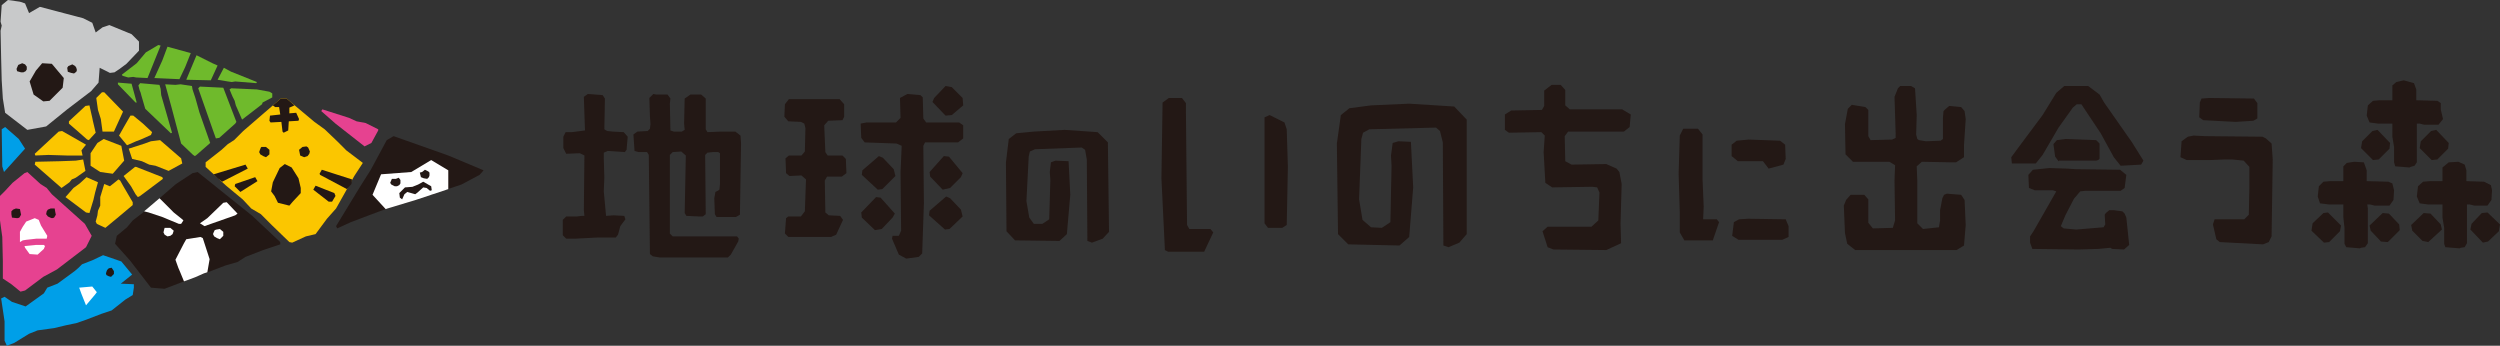 <?xml version="1.0" encoding="utf-8"?>
<!-- Generator: Adobe Illustrator 21.0.2, SVG Export Plug-In . SVG Version: 6.00 Build 0)  -->
<svg version="1.1" id="レイヤー_1" xmlns="http://www.w3.org/2000/svg" xmlns:xlink="http://www.w3.org/1999/xlink" x="0px"
	 y="0px" viewBox="0 0 438.9 60.7" style="enable-background:new 0 0 438.9 60.7;" xml:space="preserve">
<rect x="0" y="0" width="438.9" height="60.7" fill="#333333" stroke="none"/>
<style type="text/css">
	.st0{fill:#FBC600;}
	.st1{fill:#C8C9CA;}
	.st2{fill:#009FE8;}
	.st3{fill:#E64290;}
	.st4{fill:#231815;}
	.st5{fill:#FFFFFF;}
	.st6{fill:#6FBA2C;}
</style>
<g>
	<g>
		<g>
			<polygon class="st0" points="51.3,42.6 50.8,42.5 47.8,39.6 45.8,37.6 44.1,36.6 42.6,35 39.7,32.6 36.1,29.3 36.1,28.5 
				38.9,26.3 40,25.3 41.1,24.6 42.7,23 49.3,17.3 50.3,17.3 55.2,21.4 57,22.7 59.2,24.8 60.8,26.4 63.7,28.6 62.2,30.9 59,36.6 
				57.4,38.4 55.4,41.1 53.7,41.5 			"/>
			<polygon class="st1" points="8.1,22.2 4.8,22.8 0.9,19.8 0.5,17.3 0.3,14.1 0.2,10.2 0.1,5.4 0.3,4.5 0.1,3.8 0.3,0.9 1.4,0 
				3.5,0.3 4.4,0.6 5.1,2.3 7,1.2 14.6,3.2 16.2,4 16.8,5.7 18,4.8 19.2,4.4 23.1,6 24.4,7.3 24.4,8.9 22.2,11.2 21,12.1 20.1,12.7 
				19.3,12.8 17.5,11.9 17.3,14.5 16,16 11.8,19.2 			"/>
			<polygon class="st2" points="21.2,49.8 23.2,48.2 21.3,45.9 18.1,44.8 16.2,45.7 14.4,46.4 13.8,47 13.1,47.6 10.1,49.8 
				8.3,50.5 7.7,51.5 4.5,53.8 2.1,53 0.8,52.1 0.2,52.4 0.8,56.4 0.8,59.8 1.2,60.7 2.5,60.2 5.1,58.6 6.6,58 9.5,57.6 11.6,57.1 
				13.5,56.7 15.2,56.1 17.8,55.1 19.6,54.5 22,52.6 23.3,51.8 23.5,50.5 23.5,49.9 			"/>
			<polygon class="st3" points="66.4,22.9 65.2,25.1 64,25.7 58.9,21.7 56.4,19.5 56.6,19.2 61.3,20.7 62.6,21.3 64.2,21.6 
				66.4,22.7 			"/>
			<polygon class="st4" points="3.2,11.4 3.9,11.1 4.4,11.3 4.7,11.7 4.7,12.2 4.5,12.5 4.1,12.7 3.7,12.7 3,12.5 2.9,12.1 			"/>
			<polygon class="st4" points="12.7,11.3 12,11.6 11.8,11.9 11.9,12.6 12.5,12.8 13,12.9 13.4,12.6 13.5,12.3 13.4,11.9 13.2,11.6 
							"/>
			<polygon class="st4" points="39,31.9 43.5,29.6 43.1,28.9 37.5,30.6 38.2,31.3 			"/>
			<polygon class="st4" points="42.2,33.7 45.2,31.8 44.8,31.1 41.3,32.3 41.2,32.7 			"/>
			<polygon class="st4" points="60.9,33.2 56.2,30.7 56.1,30.5 56.5,29.8 61.8,31.5 61.7,32.3 			"/>
			<polygon class="st4" points="52.5,20.9 52,19.8 50.8,19.9 50.8,18.9 51.7,18.5 50.9,17.8 50.3,17.3 49.3,17.3 47.9,18.5 
				48.3,18.8 49,18.8 49.2,20.1 47.4,20.3 47.3,21.2 47.5,21.5 49.4,21.4 49.6,23.1 49.8,23.3 50.6,22.9 50.7,21.3 52.4,21.2 			"/>
			<polygon class="st4" points="52.8,33 52.8,33.9 51.4,35.4 50.8,36.1 48.8,35.6 48.2,34.4 47.6,33.6 47.9,32 49.1,29.5 50,28.8 
				51.2,29.4 52.4,31.3 			"/>
			<polygon class="st4" points="7.4,11.1 6.3,12.4 5.2,14.3 5.9,16.6 7.6,17.8 8.7,17.7 11,15.4 11.2,13.7 9.1,11.2 			"/>
			<polygon class="st4" points="26.5,50.5 22.8,45.7 20.2,42.8 20.5,41.4 22.3,39.9 23.3,38.7 25,37.4 30.9,32.3 33.8,30.4 
				34.7,30.2 44.3,37.9 49.2,42.5 49.2,42.9 46.2,43.9 43.1,45.1 41.7,46 39.6,46.6 28.9,50.7 			"/>
			<polygon class="st5" points="36.8,45.5 35.6,41.8 35.2,41.6 32.7,42 32.3,42.7 30.8,45.6 31.3,47 31.6,47.7 32.3,49.4 34.2,48.7 
				35.8,48 36.4,47.8 			"/>
			<polygon class="st5" points="32.2,38.7 32,38.5 30.5,37.3 28,34.8 25.3,37.1 26.1,37.3 28.5,38.1 31.4,39.3 31.8,39.3 			"/>
			<polygon class="st5" points="35.1,39.2 36.4,38.3 39.2,35.6 39.8,35.5 41.7,37.5 41.3,37.8 35.9,39.7 			"/>
			<polygon class="st0" points="18.2,24.4 17.1,25.1 15.9,26.9 15.9,29.1 17.6,30.2 19.8,30.5 21.8,28.2 21.3,25.6 			"/>
			<polygon class="st0" points="26.5,24.8 25.4,25.2 22.6,26.1 23.2,27.9 24.9,28.3 26.2,28.9 27.3,29.1 29.6,30 32,28.7 31.8,27.8 
				28.1,24.6 			"/>
			<polygon class="st0" points="22.9,20.3 21.8,22.2 20.9,23.8 22.3,25.5 23.9,24.8 24.7,24.5 26.5,23.7 26.7,23.2 25.1,21.7 
				23.4,20.3 			"/>
			<polygon class="st0" points="28.6,31.4 28.5,31.1 23.9,29.3 23.7,29.3 21.7,30.9 23,32.7 23.8,34.1 24.2,34.6 24.6,34.4 			"/>
			<polygon class="st0" points="18,23.1 20,23.1 20,23.1 21.6,19.6 18.3,16.2 17.9,16.2 16.9,17.2 17.2,19.3 17.7,20.9 			"/>
			<polygon class="st0" points="20.8,31.5 19.3,32.7 18.3,32.3 17.6,34.6 17.6,36.1 17.2,37 17.1,37.8 16.8,38.9 17,39.3 18.5,40 
				20.8,38.1 23.3,36 23.3,35.5 21.6,32.6 21.1,31.7 			"/>
			<polygon class="st0" points="16.7,23.4 16.8,23.3 16.3,21.2 16.2,20.7 15.7,18.5 15,18.6 12.1,21.3 12.1,21.7 13.6,23 15.3,24.5 
				15.6,24.6 			"/>
			<polygon class="st0" points="15.7,37.4 16.4,35.1 16.7,33.8 17.2,32 15.4,31.2 15.2,31.1 14,32.2 12.9,33 11.5,34.6 15.1,37.3 
							"/>
			<polygon class="st3" points="0.5,48.9 2,49.9 3.6,51.2 4.4,51 7.6,48.6 10,47.3 15.1,43.4 16.1,41.4 14.9,39.3 9.1,34.1 8.2,33 
				7.1,32.3 4.8,30.2 4.3,30.4 2.2,32.1 0.9,33.5 0,34.4 0,38.7 0.4,41.6 0.5,45.8 			"/>
			<polygon class="st0" points="8.5,27.2 11.7,27.3 14.5,27.3 14.3,26.4 15.1,25.4 10.9,23 10.3,23.1 6.1,27 6.2,27.3 			"/>
			<polygon class="st0" points="14.6,28 13.3,28.2 10.6,28.3 6.2,28.4 6.1,28.9 10.8,33 12.2,32 12.6,31.5 13.3,31.2 15,30 			"/>
			<polygon class="st2" points="0.3,22.7 0.4,29.2 0.7,30.2 4.4,26.1 3.3,24.4 0.9,22.3 			"/>
			<path class="st4" d="M2,37.6l0-0.5l0.3-0.3l0.5-0.2l0.7,0.1l0.1,0.5l0.1,0.5l-0.3,0.5c0,0-0.2,0.1-0.4,0.1
				c-0.1,0-0.9-0.1-0.9-0.1L2,37.6z"/>
			<path class="st4" d="M8.1,37.6l0.1-0.5l0.2-0.3l0.5-0.2l0.7,0l0.1,0.6l0.1,0.5l-0.3,0.5c0,0-0.2,0.1-0.4,0.1
				c-0.1,0-0.7-0.3-0.7-0.3L8.1,37.6z"/>
			<path class="st4" d="M19.1,47.1l0.5-0.1l0.4,0.6l0,0.5l-0.5,0.5l-0.4-0.1l-0.4-0.2c0,0-0.1-0.2-0.1-0.3c0-0.1,0.2-0.6,0.2-0.6
				L19.1,47.1z"/>
			<path class="st5" d="M29.1,40l0.8,0l0.6,0.5l-0.2,0.6l-0.4,0.3l-0.5,0.1l-0.5-0.3c0,0-0.1-0.2-0.2-0.4c0-0.1,0.2-0.8,0.2-0.8
				L29.1,40z"/>
			<path class="st5" d="M38,40.3l0.6-0.1l0.6,0.5l0,0.7L38.6,42l-0.5-0.2l-0.5-0.3c0,0-0.1-0.2-0.2-0.4c0-0.1,0.3-0.7,0.3-0.7
				L38,40.3z"/>
			<polygon class="st4" points="69.1,23.9 78.7,27.3 84.9,29.9 84.2,30.7 81,32.4 73,35.1 67.7,36.7 64.5,37.9 61.6,39 59.2,40.1 
				59,39.7 63.2,32.8 65.1,29.8 67.9,24.6 			"/>
			<polygon class="st5" points="72.2,30.2 66.9,30.6 65.4,34.2 67.7,36.7 73,35.1 78.7,33.2 78.7,29.9 75.7,28.1 			"/>
			<polygon class="st4" points="68.8,31.4 69.5,31.4 70,31.2 70.3,31.6 70.3,32.2 70.1,32.5 69.7,32.7 69.3,32.7 68.7,32.4 
				68.5,32.1 			"/>
			<polygon class="st4" points="74.6,29.8 74.1,30.2 73.7,30.3 73.9,31.1 74.4,31.3 75,31.4 75.3,31.1 75.4,30.8 75.4,30.3 
				75.2,30.1 			"/>
			<polygon class="st5" points="16.2,50.3 13.9,50.5 14.3,51.6 15.1,53.6 16.7,51.7 17,51.3 			"/>
			<polygon class="st6" points="35,19.7 34.3,17.2 33.8,15.7 33.7,15.1 31.7,14.8 30.8,14.9 29,14.8 30.1,18.8 31.8,25.2 33.9,27.2 
				34.2,27.4 34.5,27.2 36.9,25.1 			"/>
			<polygon class="st6" points="23.1,14.7 20.7,14.5 20.7,14.8 23.8,18 24,18 			"/>
			<polygon class="st6" points="34.5,9.7 32.7,14 37,14.1 37.1,13.9 38.2,11.5 37.3,11.1 			"/>
			<polygon class="st6" points="30,23.4 30.2,23.3 28.3,16.7 28.2,15.6 28,14.9 24.6,14.6 24.3,15 24.5,15.8 24.7,16.3 24.8,16.7 
				25.5,19.1 			"/>
			<polygon class="st6" points="40,14.3 40.7,14.4 41.3,14.3 45,14.6 45.1,14.4 40.6,12.6 39.3,11.9 38.2,14 			"/>
			<polygon class="st6" points="29.4,8.2 28.5,10.6 27.1,13.7 31.5,13.9 32.5,11.8 33.5,9.3 33.4,9.3 			"/>
			<polygon class="st6" points="46,18.3 46.1,18 47.8,17.1 47.8,16.4 47.3,16.1 45.1,15.7 40.6,15.5 40.3,15.7 40.8,16.9 41.2,17.7 
				41.4,18.5 42.5,21 			"/>
			<polygon class="st6" points="24,11.1 21.4,13.1 21.5,13.3 22.5,13.6 23.4,13.5 23.9,13.6 25.9,13.7 28.2,8 27.8,7.9 25.6,9.2 			
				"/>
			<polygon class="st6" points="38.5,24.2 41.3,21.7 41.5,21.4 39.2,15.4 35.1,15.2 34.8,15.5 37.4,22.9 37.9,24.3 			"/>
			<polygon class="st4" points="70.2,34.7 70.1,33.9 71.1,32.9 72.4,32.8 73.4,32.4 74.3,31.9 75.7,32.7 75.8,33.4 75.5,33.5 
				74.9,33 74.3,32.9 73.3,33.8 72.9,34.1 71.5,33.7 71,34.1 70.6,35 			"/>
			<polygon class="st5" points="8.2,41.9 8.3,41.4 7.2,39.6 6.8,38.6 6.1,38.3 4.6,38.9 4,39.8 3.5,40.7 3.5,42.5 4,42.2 4.6,42.1 
				6.4,41.9 			"/>
			<polygon class="st5" points="7.9,43.2 7.7,43 7.3,43 6.3,43 4.3,43.2 4.4,43.5 5.2,44.6 6.6,44.7 7.7,43.7 			"/>
			<path class="st4" d="M45.9,25.8l0.8,0l0.6,0.5l0,0.8l-0.6,0.5l-0.5-0.2l-0.5-0.3c0,0-0.1-0.2-0.2-0.4c0-0.1,0.3-0.8,0.3-0.8
				L45.9,25.8z"/>
			<polygon class="st4" points="58.3,35.4 57.7,35.4 55,33.3 55.4,32.6 58.7,33.9 58.9,34.4 			"/>
			<polygon class="st4" points="53.8,25.7 53.1,25.8 52.5,26.3 52.7,27.3 53.4,27.6 54,27.4 54.3,27 54.4,26.6 54.1,25.9 			"/>
		</g>
	</g>
	<g>
		<polygon class="st4" points="344.3,34.2 341.8,34 341.3,34.2 341,34.8 340.6,36.9 340.6,38.7 340.4,39.9 337.6,40.2 336.6,39.2 
			336.6,35.5 336.6,31.8 336.5,29.2 337.4,28.4 342.5,28.5 343.4,28.5 344.8,27.6 344.8,25.5 345.1,20.9 344.9,19.5 344.3,18.8 
			342.2,18.6 341.5,19.2 341.2,19.5 341.1,20.7 341.1,24.4 340.7,24.7 338.1,24.8 336.9,24.6 336.6,24.4 336.4,23.6 336.5,20.2 
			336.2,15.5 335.5,15.1 333.6,15.1 333.2,15.5 332.6,17 332.8,23.5 332.8,24.2 332.2,24.5 328.4,24.6 328,23.9 328,19.3 
			327.5,18.8 325.1,18.4 324.4,19.1 323.9,21.8 324,27.1 325.3,28.4 331.7,28.4 332.7,29 332.6,31.7 332.7,38.7 332.3,40 
			328.8,40.1 328,39.1 328,35 327.3,34.2 324.9,34.2 324.1,35.1 323.7,36.1 323.9,40.9 324.3,42.8 325.7,43.9 343.5,43.9 
			344.8,43.1 345.1,39.5 344.9,35.1 		"/>
		<path class="st4" d="M361.5,28.2h6.5c0,0,0.6-0.1,0.6-0.4l0-2.6l-0.6-0.6l-5.4-0.2l-1.5,0.2l-0.6,0.7l0.3,2.2l0.6,0.8H361.5z"/>
		<polygon class="st4" points="373,37.5 372.6,37.1 371.1,36.9 370.3,36.9 369.7,37.4 369.5,37.7 369.6,39.4 369.3,39.9 364.5,40.3 
			362.3,40.1 361.8,39.7 362.6,37.8 364.1,34.9 365.2,33.6 366.1,33.5 372.3,33.5 373,33 373.3,30.7 372.2,29.8 364.4,29.7 
			362.9,29.6 359.8,29.5 356.9,29.8 356.1,30.7 356.2,33 357.2,33.4 360.4,33.4 361,33.6 357,40.6 356.4,41.5 356.4,42.6 
			356.8,43.7 364.9,43.8 368.4,43.7 370.5,43.5 370.8,43.7 372.9,43.8 373.8,43 373.3,38.2 		"/>
		<polygon class="st4" points="369.4,18 368.6,16.6 366.6,15.1 362.4,15.1 361,16.3 358.6,20.2 354.2,26.1 353.1,27.6 353.2,28.7 
			357.4,28.7 358.6,27.2 361.4,22.4 363.9,18.9 364.6,18.3 365.4,18.3 368.8,23.4 371.1,27.6 372.3,29.1 375.9,28.9 376.3,28.2 
			374.3,25 		"/>
		<polygon class="st4" points="386.5,17.3 386.2,18 386.1,20.6 386.8,21.1 392.5,21.4 395.6,21.2 396.3,20.8 396.3,18.1 395.7,17.3 
			387.9,17.2 		"/>
		<polygon class="st4" points="397.8,24.3 397.2,24 387.1,23.9 385.1,23.8 384.1,24 383,24.8 382.8,27.6 383.9,28.1 388,28.1 
			390.5,28 391.9,28 393.9,28.2 394.9,29.3 394.9,32.9 394.8,37.7 394,38.5 388.8,38.5 388.5,39.4 389.1,42 389.7,42.5 397.3,42.9 
			397.3,42.9 398.3,42.5 398.8,41.5 399,28 398.8,25.2 		"/>
		<g>
			<polygon class="st4" points="417.6,28 419.5,26.1 419.6,25.1 417.4,22.8 416.5,23 414.7,24.8 414.5,26 416.6,28.1 			"/>
			<polygon class="st4" points="426.8,23 425,24.8 424.8,26 426.9,28.1 427.9,28 429.8,26.1 429.9,25.1 427.7,22.8 			"/>
			<polygon class="st4" points="424.3,28.5 424.3,22.4 424.3,21.7 424.8,21.7 425.6,21.9 428.1,21.9 428.9,20.9 428.5,19.2 
				428.5,18.1 427.9,17.7 424.2,17.6 424.2,15.7 423.8,14.6 422,14.1 420.7,14.4 420,15 420,17.6 419.3,17.6 417.8,17.6 416.6,17.7 
				415.7,18.5 415.5,20.3 416,21.5 417.5,21.7 420,21.7 420,24 420.3,25.8 420.3,28.5 420.5,29.2 423,29.4 423.2,29.3 423.2,29.3 
				423.9,29.1 			"/>
			<polygon class="st4" points="407.9,37.4 406,39.2 405.8,40.5 408,42.6 408.9,42.5 410.8,40.6 411,39.6 408.7,37.3 			"/>
			<polygon class="st4" points="419.4,37.5 418.3,37.4 416,39.6 416.2,40.5 418,42.4 419.2,42.5 421.3,40.4 421.2,39.4 			"/>
			<polygon class="st4" points="416.1,35.9 416.9,36.1 419.5,36.1 420.2,35.1 420.3,33.4 420,32.2 419.3,31.9 415.5,31.8 
				415.5,29.9 415,28.5 413.3,28.4 412,28.6 411.4,29.2 411.4,31.8 410.6,31.8 409.1,31.8 407.9,31.9 407.1,32.7 406.9,34.5 
				407.3,35.7 408.9,35.9 411.4,35.9 411.4,38.2 411.6,40 411.6,42.8 411.9,43.4 414.3,43.6 414.5,43.5 414.5,43.5 415.2,43.4 
				415.7,42.7 415.7,36.6 415.6,35.9 			"/>
			<polygon class="st4" points="426.7,37.5 425.5,37.4 423.3,39.5 423.5,40.5 425.3,42.3 426.3,42.5 428.7,40.3 428.5,39.4 			"/>
			<polygon class="st4" points="436.7,37.3 435.7,37.4 433.9,39.3 433.7,40.3 435.9,42.6 436.8,42.4 438.7,40.6 438.9,39.4 			"/>
			<polygon class="st4" points="433.6,35.9 434.4,36.1 436.7,36.1 437.4,35.1 437.5,33.4 437.3,32.5 436.1,31.9 433,31.8 433,29.9 
				432.7,28.9 431.6,28.4 429.9,28.5 428.8,29.4 428.8,31.8 428.1,31.8 426.6,31.8 425.4,31.9 424.5,32.7 424.3,34.5 424.8,35.7 
				426.3,35.9 428.8,35.9 428.8,38.2 429.1,40 429.1,42.8 429.3,43.4 431.8,43.6 432,43.5 432,43.5 432.7,43.4 433.1,42.7 
				433.1,36.6 433.1,35.9 			"/>
		</g>
		<polygon class="st4" points="275.6,19.2 274.8,18.5 274.8,15.8 274,14.9 272.4,14.9 271.1,15.9 271.1,18.6 270.7,19.3 265.3,19.4 
			264.2,20.1 264.2,22.8 264.9,23.3 270.6,23.2 271.2,23.8 271,26.7 271.3,32.1 272.5,32.9 278.9,32.8 279.6,32.8 280.4,32.9 
			280.8,33.8 280.6,38.7 279.4,39.8 271.7,39.8 270.8,40.6 271.7,43.4 272.7,43.8 282,43.9 284.6,42.7 284.5,39.3 284.7,32.3 
			284.3,30.2 283.8,29.6 282,28.8 275.9,28.9 274.8,28.3 274.7,23.9 275.3,23.1 285.1,23.1 286.1,22.3 286.3,20.1 284.8,19.2 		"/>
		<polygon class="st4" points="309.5,28.3 310.5,29.6 313.1,28.9 313.5,27.9 313.4,25.4 312.5,24.7 307,24.5 304.9,24.7 304,25.4 
			304,27.4 305.1,28.3 		"/>
		<polygon class="st4" points="313.5,38.5 306.9,38.4 305.3,38.5 304.4,39 304.1,41.4 305.2,42.1 312.9,42.1 314,41.6 314,39.7 		
			"/>
		<polygon class="st4" points="208.8,40.2 208.4,39.5 208.2,19.5 208.2,18.1 207.5,17.2 205.2,17.2 204.1,18 203.9,31.3 204.5,43.7 
			204.5,43.9 205.1,44.2 211.4,44.2 213,40.8 212.5,40.2 		"/>
		<polygon class="st4" points="225.5,21.5 222.9,20.2 222,20.6 222,22.2 222,39.2 222,39.2 222.6,40 225.1,40 225.9,39.5 
			226.1,29.3 225.9,22.7 		"/>
		<polygon class="st4" points="99.5,41.9 101,41.9 104.9,41.7 108.1,41.7 108.5,41.2 108.9,39.7 109.8,38.5 109.6,37.9 107.7,37.8 
			106.4,37.9 106,33.6 106.1,31.2 106,27.8 106,26.8 106.7,26.5 109.7,26.7 110,26.3 110.2,24 109.5,23.2 107.6,23.1 106.6,23 
			106.1,22.7 106.2,17.3 105.8,16.7 103.2,16.5 102.5,17 102.6,20 102.7,22.9 100.4,23.2 99.3,23.2 98.9,24 98.9,26 99.4,27 
			101.8,26.9 102.6,27.3 102.5,36.9 102.6,37.9 102.1,37.9 101.3,38 99.4,38 98.8,38.6 98.8,41.3 99.4,41.9 		"/>
		<polygon class="st4" points="129.7,41.9 129.4,41.5 118.5,41.5 118.1,41.5 117.6,41 117.6,27.2 118.1,26.7 119.6,26.6 120.4,27.3 
			120.2,37.4 120.5,37.9 122.6,38 123.4,38 123.9,37.6 123.8,27.2 124.2,26.8 125.1,26.7 126.1,26.7 126.4,26.9 126.4,32.3 
			126.3,33.3 126,33.5 125.6,33.7 125.4,34.8 125.5,37.6 125.8,38.1 127.4,38.1 129.2,38.1 129.9,37.7 130.1,25.1 130,23.8 
			129.1,23.1 126.6,23.1 124.2,23.2 123.9,22.7 123.9,17.3 123.1,16.6 121.2,16.6 120.2,17.3 120.1,21.7 120.2,22.8 119.7,23.1 
			118.3,23.1 117.7,22.9 117.6,18.2 117.7,17.3 117.2,16.6 115.2,16.6 114.7,16.5 114,17.2 114.1,20.4 114.2,21.8 114.1,22.6 
			113.7,23 111.9,23.1 111.2,23.6 111.4,26.5 112.1,26.7 113.6,26.7 113.9,27.2 114.1,44.6 114.6,45 115.8,45.2 127.7,45.2 
			127.8,45.2 128.3,44.7 129.6,42.4 		"/>
		<polygon class="st4" points="140.6,21.4 141.2,21.7 141.4,22.5 141.3,26.6 140.7,27.3 138.5,27.3 137.9,27.8 138,30.4 138.6,30.9 
			140.7,30.8 141.5,31.5 141.3,37.1 140.6,38 138.4,38 138,38.3 137.8,41 138.4,41.6 145.9,41.6 146.8,41.2 148,38.6 147.5,37.9 
			145.5,37.8 144.9,37.3 144.8,31.7 145.2,31 147.8,31 148.6,30.4 148.5,27.9 147.9,27.3 145.3,27.3 144.9,26.7 144.7,22 
			145.4,21.2 147.9,21.1 148.2,20.5 148.2,18.3 147.4,17.4 138.5,17.4 137.8,18.3 137.7,20.5 138.4,21.3 		"/>
		<polygon class="st4" points="161.3,45.1 161.9,44.5 162.2,35.7 162.1,25.6 162.4,25 168.2,25 169.1,24.3 169.1,22 168.4,21.5 
			162.6,21.5 162.1,20.8 162,17.1 161.6,16.7 159.3,16.5 158,17.2 158.1,20.7 157.3,21.5 152.1,21.5 151.1,21.7 151.2,24.2 
			151.8,25 157.4,25.2 158.3,25.6 158.1,30.2 158.2,40.5 157.8,41.4 156.7,41.4 156.6,41.9 157.8,44.7 159.1,45.4 		"/>
		<polygon class="st4" points="154.9,33.2 157.2,30.9 156.9,29.7 155,27.7 154.3,27.4 151.4,29.9 151.3,30.7 154.1,33.3 		"/>
		<polygon class="st4" points="165.9,40.3 166.7,40.2 169,38 168.7,36.8 166.8,34.8 166.1,34.5 163.2,37 163.1,37.8 		"/>
		<polygon class="st4" points="165.5,33.3 166.8,33 168.7,31.1 169,30.4 166.6,27.5 165.7,27.4 163.2,30.2 163.3,31 		"/>
		<polygon class="st4" points="157.1,37.5 154.6,34.7 153.8,34.6 151.2,37.3 151.3,38.2 153.6,40.4 154.8,40.2 156.7,38.2 		"/>
		<polygon class="st4" points="167.1,20.2 169.1,18.5 169,17.2 167.1,15.3 166,15.1 164,17.2 163.7,17.9 166,20.3 		"/>
		<polygon class="st4" points="187.3,41.1 187.9,34.2 187.6,28.3 185.3,28.2 184.5,28.5 184.3,30.2 184.4,31.6 184.2,38.5 183,39.3 
			181.5,39.3 180.7,38.2 180.2,35.3 180.6,27.5 180.8,26.6 181.7,26.2 189.9,25.9 190.5,26.3 190.8,28 190.9,42.3 191.7,42.6 
			193.6,41.9 194.7,40.7 194.5,25 192.7,23.2 186.9,22.8 181.5,23.1 178.4,23.4 177.1,24.4 176.6,28.5 176.7,40.6 178.2,42.2 
			186,42.3 		"/>
		<polygon class="st4" points="255.3,18.7 247.4,18.2 240.7,18.5 236.9,19 235.4,20.2 234.7,25.2 234.9,41 234.9,41.1 236.7,42.9 
			245.7,43.1 247.4,41.6 248.1,32.9 247.7,24.9 245.5,24.8 244.5,25.1 244.2,27.3 244.3,29.1 244.1,39 242.6,40 240.7,39.9 
			239.2,38.6 238.6,35 239,24.4 239.3,23.3 240.4,22.7 252.1,22.4 252.8,23 253.3,25 253.4,43.1 254.3,43.4 256.2,42.6 257.5,41.1 
			257.5,21 		"/>
		<polygon class="st4" points="299,38.5 299.1,36.3 298.9,31.5 298.9,23.6 298.1,22.6 295.5,22.6 294.9,23.8 294.7,30.5 294.9,37.3 
			294.9,40.8 295.7,42.2 300.7,42.2 301.8,39 301.4,38.5 		"/>
	</g>
</g>
</svg>
